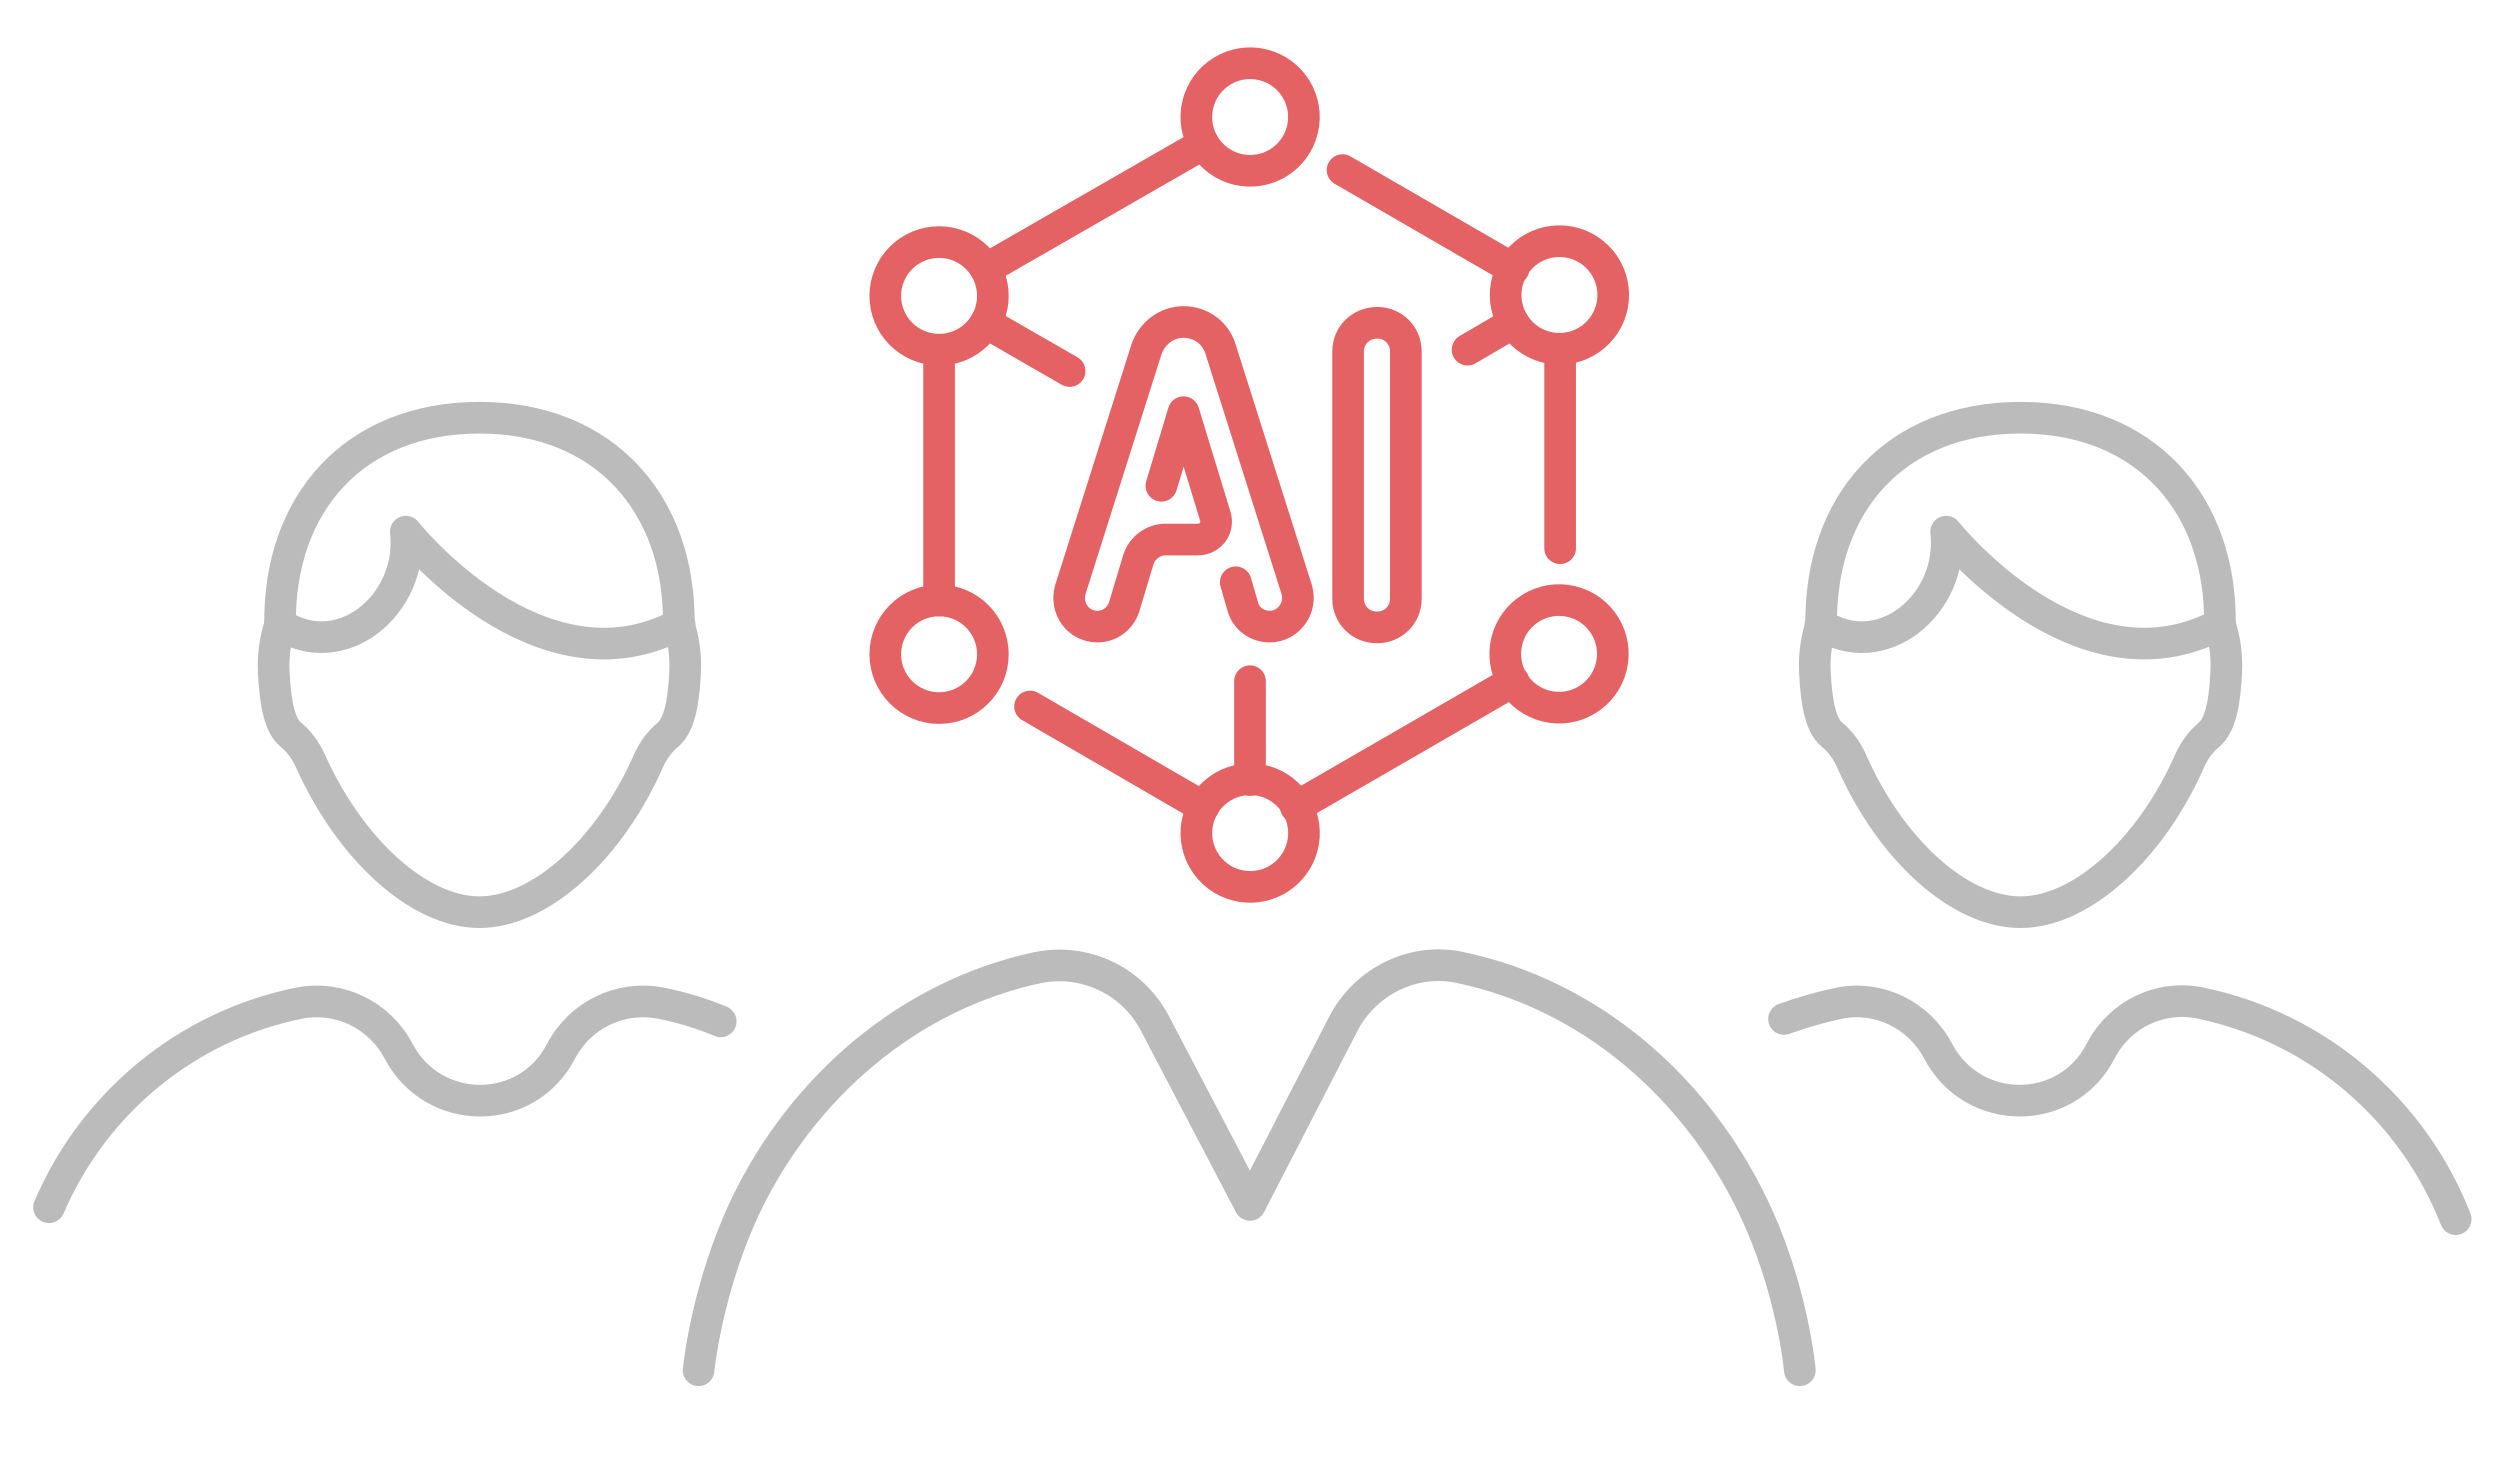 <?xml version="1.0" encoding="utf-8"?>
<!-- Generator: Adobe Illustrator 24.1.0, SVG Export Plug-In . SVG Version: 6.00 Build 0)  -->
<svg version="1.1" id="Layer_1" xmlns="http://www.w3.org/2000/svg" xmlns:xlink="http://www.w3.org/1999/xlink" x="0px" y="0px"
	 viewBox="0 0 316 185" style="enable-background:new 0 0 316 185;" xml:space="preserve">
<style type="text/css">
	.st0{fill:none;stroke:#E46264;stroke-width:4;stroke-linecap:round;stroke-linejoin:round;stroke-miterlimit:10;}
	.st1{fill:none;stroke:#BBBBBB;stroke-width:4;stroke-linecap:round;stroke-linejoin:round;stroke-miterlimit:10;}
</style>
<g>
	<g>
		<line class="st0" x1="118.7" y1="44.2" x2="118.7" y2="75.9"/>
		<line class="st0" x1="152.1" y1="102" x2="130.2" y2="89.3"/>
		<line class="st0" x1="197.2" y1="44.2" x2="197.2" y2="69.3"/>
		<line class="st0" x1="152.1" y1="18.2" x2="124.6" y2="34"/>
		<line class="st0" x1="191.3" y1="34" x2="169.7" y2="21.5"/>
		<line class="st0" x1="191.3" y1="86.1" x2="163.8" y2="102"/>
		<line class="st0" x1="135.2" y1="46.9" x2="124.6" y2="40.8"/>
		<line class="st0" x1="191.3" y1="40.8" x2="185.5" y2="44.2"/>
		<circle class="st0" cx="118.7" cy="37.4" r="6.8"/>
		<ellipse transform="matrix(0.234 -0.972 0.972 0.234 106.659 164.904)" class="st0" cx="158" cy="14.8" rx="6.8" ry="6.8"/>
		
			<ellipse transform="matrix(0.694 -0.72 0.72 0.694 33.328 153.316)" class="st0" cx="197.2" cy="37.4" rx="6.8" ry="6.8"/>
		
			<ellipse transform="matrix(0.238 -0.971 0.971 0.238 69.829 254.45)" class="st0" cx="197.2" cy="82.7" rx="6.8" ry="6.8"/>
		
			<ellipse transform="matrix(0.749 -0.663 0.663 0.749 -30.134 131.186)" class="st0" cx="158" cy="105.3" rx="6.8" ry="6.8"/>
		<circle class="st0" cx="118.7" cy="82.7" r="6.8"/>
		<line class="st0" x1="158" y1="86.1" x2="158" y2="98.6"/>
	</g>
	<g>
		<path class="st0" d="M174.1,40.8L174.1,40.8c-2.1,0-3.7,1.6-3.7,3.6v31.3c0,2,1.6,3.6,3.6,3.6h0.1c2,0,3.6-1.6,3.6-3.6V44.4
			C177.7,42.4,176.1,40.8,174.1,40.8z"/>
		<path class="st0" d="M146.8,61.4l2.8-9.3l4,13.1c0.5,1.5-0.6,3-2.2,3h-4.1c-1.5,0-2.9,1-3.4,2.5l-1.8,6c-0.5,1.5-1.8,2.5-3.4,2.5
			l0,0c-2.4,0-4.1-2.3-3.4-4.7l9.6-30.3c0.7-2.1,2.6-3.5,4.7-3.5l0,0c2.2,0,4.1,1.4,4.7,3.5l9.6,30.3c0.7,2.3-1,4.7-3.4,4.7h0
			c-1.6,0-3-1-3.4-2.5l-0.9-3.1"/>
	</g>
</g>
<g>
	<g>
		<g>
			<path class="st1" d="M35.4,78.9c7.7,5.1,16.9-2.5,15.9-11.7c0,0,16.8,21.2,34.6,11.7"/>
			<path class="st1" d="M91.1,129.1c-2.4-1-5-1.8-7.6-2.3c-5.1-1-10.2,1.5-12.6,6.1l0,0c-4.3,8.3-16.1,8.3-20.5,0l0,0
				c-2.4-4.6-7.5-7.1-12.6-6.1c-14.3,2.9-26,12.7-31.6,25.8"/>
			<path class="st1" d="M60.6,115.3c7.7,0,16.5-8,21.4-19.2c0.6-1.3,1.4-2.4,2.5-3.3c1.2-1.1,1.9-3.4,2.1-7.9c0.1-2-0.2-4.2-0.8-5.9
				c0.2-15.3-9.4-26.2-25.2-26.2c-15.8,0-25.4,10.8-25.2,26.2c-0.6,1.7-0.9,3.9-0.8,5.9c0.2,4.5,0.9,6.9,2.1,7.9
				c1.1,0.9,1.9,2,2.5,3.3C44.2,107.3,52.9,115.3,60.6,115.3z"/>
		</g>
		<g>
			<path class="st1" d="M230.1,78.9c7.7,5.1,16.9-2.5,15.9-11.7c0,0,16.8,21.2,34.6,11.7"/>
			<path class="st1" d="M310.4,154.1c-5.4-13.8-17.4-24.2-32.2-27.3c-5.1-1.1-10.3,1.4-12.7,6.1l0,0c-4.3,8.3-16.1,8.3-20.5,0l0,0
				c-2.4-4.6-7.5-7.1-12.5-6.1c-2.4,0.5-4.8,1.2-7,2"/>
			<path class="st1" d="M255.4,115.3c7.7,0,16.5-8,21.4-19.2c0.6-1.3,1.4-2.4,2.5-3.3c1.2-1.1,1.9-3.4,2.1-7.9
				c0.1-2-0.2-4.2-0.8-5.9c0.2-15.3-9.4-26.2-25.2-26.2c-15.8,0-25.4,10.8-25.2,26.2c-0.6,1.7-0.9,3.9-0.8,5.9
				c0.2,4.5,0.9,6.9,2.1,7.9c1.1,0.9,1.9,2,2.5,3.3C238.9,107.3,247.6,115.3,255.4,115.3z"/>
		</g>
		<g>
			<path class="st1" d="M227.5,173.2c0,0-0.9-10.4-6-20.9c-7.2-14.9-20.4-26.5-36.9-30c-5.9-1.3-12,1.7-14.8,7.1L158,152.3
				L146,129.4c-2.8-5.4-8.8-8.3-14.8-7.1c-16.4,3.5-29.7,15.1-36.9,30c-5,10.5-6,20.9-6,20.9"/>
		</g>
	</g>
</g>
</svg>
